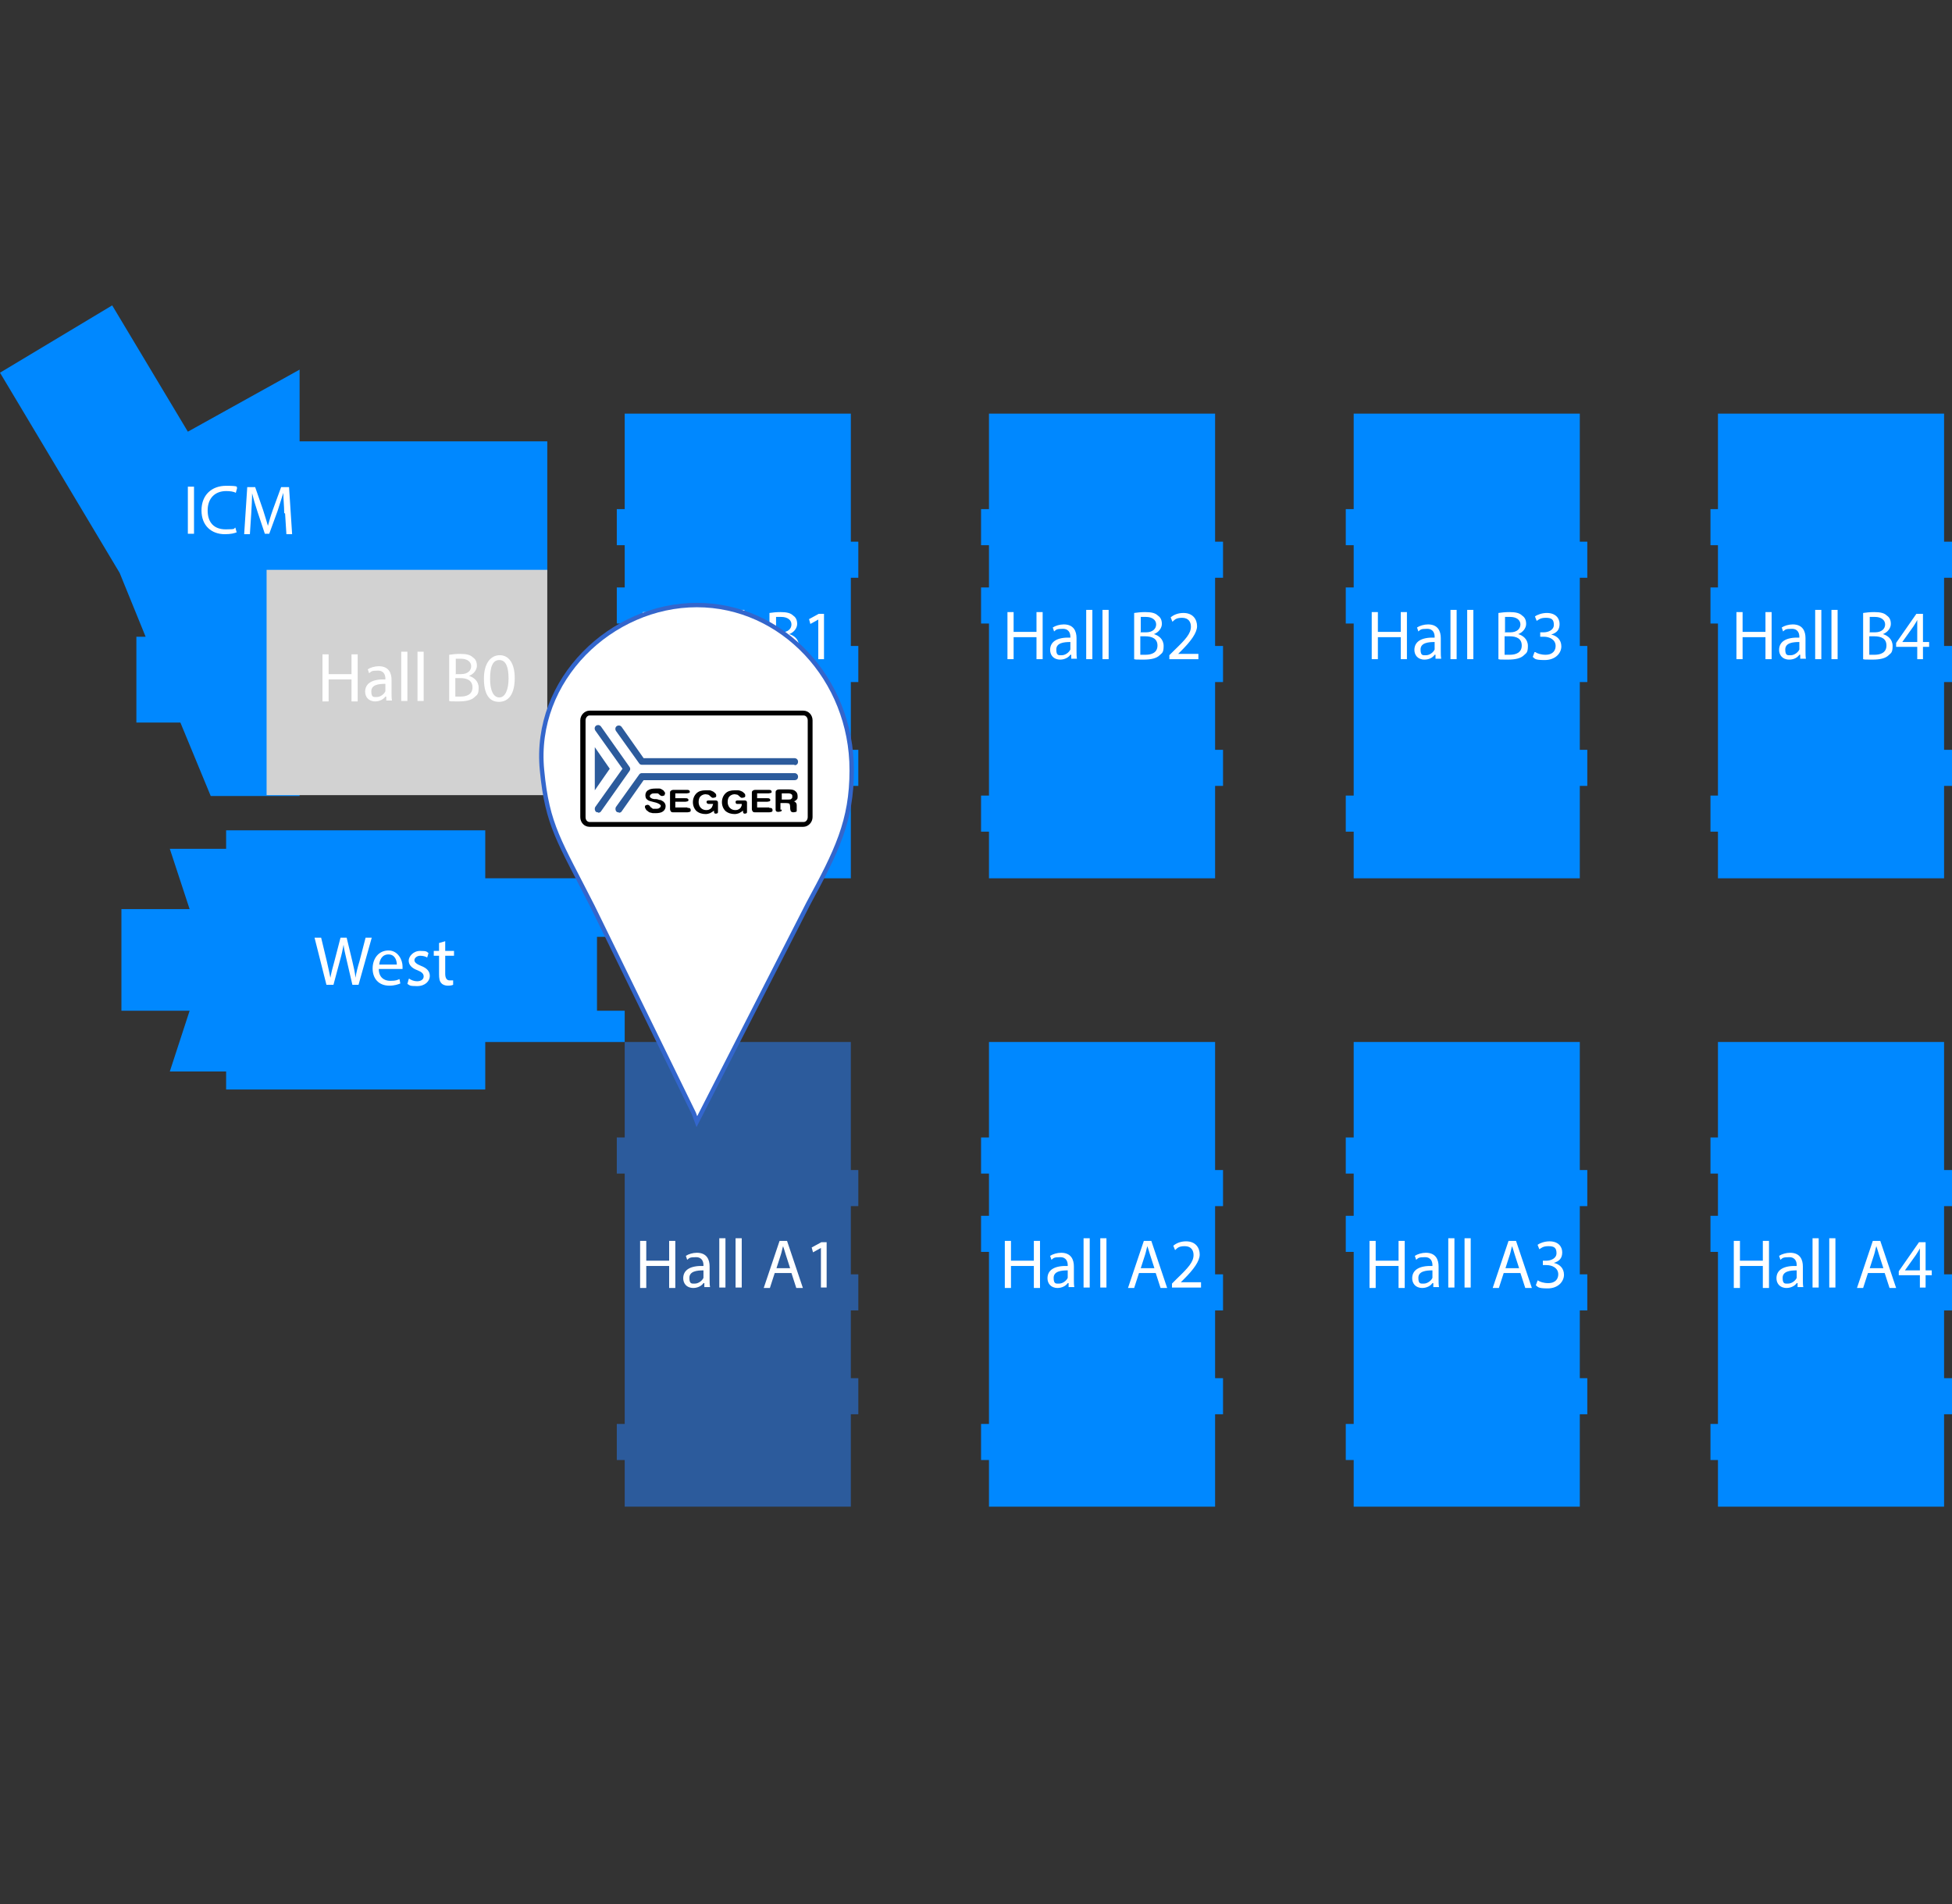 <?xml version="1.0" encoding="UTF-8"?>
<svg xmlns="http://www.w3.org/2000/svg" id="d" width="443.7" height="432.7" viewBox="0 0 443.7 432.7">
  <rect x="0" y="0" width="443.7" height="432.7" fill="#333333" stroke="none"/>
  <polygon points="68.1 100.3 68.1 84 42.7 98.1 25.5 69.4 0 84.7 27.2 130.2 33.1 144.7 31 144.7 31 164.2 41 164.2 47.9 180.9 68.1 180.9 68.1 130 124.4 130 124.4 100.3 68.1 100.3" style="fill:#08f;"></polygon>
  <polygon points="135.7 212.9 135.7 229.7 142 229.7 142 236.8 110.3 236.8 110.3 247.6 51.4 247.6 51.4 243.5 38.6 243.5 43.1 229.7 27.6 229.7 27.6 206.6 43.1 206.6 38.6 192.9 51.4 192.9 51.4 188.7 110.3 188.7 110.3 199.6 142 199.6 142 212.9 135.7 212.9" style="fill:#08f;"></polygon>
  <rect x="224.8" y="94" width="51.4" height="105.6" style="fill:#08f;"></rect>
  <rect x="237.1" y="170.4" width="40.9" height="8.2" style="fill:#08f;"></rect>
  <rect x="237.1" y="146.8" width="40.9" height="8.2" style="fill:#08f;"></rect>
  <rect x="237.1" y="123.1" width="40.9" height="8.2" style="fill:#08f;"></rect>
  <rect x="223" y="180.8" width="40.9" height="8.2" style="fill:#08f;"></rect>
  <rect x="223" y="133.5" width="40.9" height="8.2" style="fill:#08f;"></rect>
  <rect x="223" y="115.7" width="40.9" height="8.2" style="fill:#08f;"></rect>
  <rect x="142" y="94" width="51.4" height="105.6" style="fill:#08f;"></rect>
  <rect x="154.2" y="170.4" width="40.9" height="8.2" style="fill:#08f;"></rect>
  <rect x="154.2" y="146.8" width="40.9" height="8.2" style="fill:#08f;"></rect>
  <rect x="154.2" y="123.1" width="40.9" height="8.2" style="fill:#08f;"></rect>
  <rect x="140.2" y="133.5" width="40.9" height="8.2" style="fill:#08f;"></rect>
  <rect x="140.2" y="180.8" width="40.9" height="8.2" style="fill:#08f;"></rect>
  <rect x="140.2" y="115.7" width="40.9" height="8.2" style="fill:#08f;"></rect>
  <rect x="307.7" y="94" width="51.4" height="105.6" style="fill:#08f;"></rect>
  <rect x="305.9" y="180.8" width="40.9" height="8.2" style="fill:#08f;"></rect>
  <rect x="305.9" y="133.5" width="40.9" height="8.2" style="fill:#08f;"></rect>
  <rect x="305.9" y="115.7" width="40.9" height="8.2" style="fill:#08f;"></rect>
  <rect x="319.9" y="170.4" width="40.9" height="8.2" style="fill:#08f;"></rect>
  <rect x="319.9" y="146.8" width="40.9" height="8.2" style="fill:#08f;"></rect>
  <rect x="319.9" y="123.1" width="40.9" height="8.2" style="fill:#08f;"></rect>
  <rect x="390.5" y="94" width="51.4" height="105.6" style="fill:#08f;"></rect>
  <rect x="388.8" y="180.8" width="40.9" height="8.2" style="fill:#08f;"></rect>
  <rect x="388.8" y="133.5" width="40.9" height="8.2" style="fill:#08f;"></rect>
  <rect x="388.8" y="115.7" width="40.9" height="8.2" style="fill:#08f;"></rect>
  <rect x="402.8" y="170.4" width="40.9" height="8.2" style="fill:#08f;"></rect>
  <rect x="402.8" y="146.8" width="40.9" height="8.2" style="fill:#08f;"></rect>
  <rect x="402.8" y="123.1" width="40.9" height="8.2" style="fill:#08f;"></rect>
  <rect x="224.8" y="236.8" width="51.4" height="105.6" style="fill:#08f;"></rect>
  <rect x="237.1" y="313.2" width="40.9" height="8.2" style="fill:#08f;"></rect>
  <rect x="237.1" y="289.6" width="40.9" height="8.2" style="fill:#08f;"></rect>
  <rect x="237.1" y="265.9" width="40.9" height="8.2" style="fill:#08f;"></rect>
  <rect x="223" y="323.6" width="40.9" height="8.2" style="fill:#08f;"></rect>
  <rect x="223" y="276.3" width="40.9" height="8.2" style="fill:#08f;"></rect>
  <rect x="223" y="258.5" width="40.9" height="8.2" style="fill:#08f;"></rect>
  <rect x="142" y="236.8" width="51.4" height="105.6" style="fill:#2c5b9c;"></rect>
  <rect x="154.2" y="313.2" width="40.9" height="8.2" style="fill:#2c5b9c;"></rect>
  <rect x="154.2" y="289.6" width="40.9" height="8.2" style="fill:#2c5b9c;"></rect>
  <rect x="154.2" y="265.9" width="40.9" height="8.2" style="fill:#2c5b9c;"></rect>
  <rect x="140.2" y="323.6" width="40.9" height="8.2" style="fill:#2c5b9c;"></rect>
  <rect x="140.2" y="258.5" width="40.9" height="8.2" style="fill:#2c5b9c;"></rect>
  <rect x="307.7" y="236.8" width="51.4" height="105.6" style="fill:#08f;"></rect>
  <rect x="305.9" y="323.6" width="40.9" height="8.2" style="fill:#08f;"></rect>
  <rect x="305.9" y="276.3" width="40.9" height="8.2" style="fill:#08f;"></rect>
  <rect x="305.9" y="258.5" width="40.9" height="8.2" style="fill:#08f;"></rect>
  <rect x="319.9" y="313.2" width="40.9" height="8.2" style="fill:#08f;"></rect>
  <rect x="319.9" y="289.6" width="40.9" height="8.2" style="fill:#08f;"></rect>
  <rect x="319.9" y="265.9" width="40.9" height="8.2" style="fill:#08f;"></rect>
  <rect x="390.5" y="236.8" width="51.4" height="105.6" style="fill:#08f;"></rect>
  <rect x="388.8" y="323.6" width="40.9" height="8.2" style="fill:#08f;"></rect>
  <rect x="388.8" y="276.3" width="40.9" height="8.2" style="fill:#08f;"></rect>
  <rect x="388.8" y="258.5" width="40.9" height="8.2" style="fill:#08f;"></rect>
  <rect x="402.8" y="313.2" width="40.9" height="8.2" style="fill:#08f;"></rect>
  <rect x="402.8" y="289.6" width="40.9" height="8.2" style="fill:#08f;"></rect>
  <rect x="402.8" y="265.9" width="40.9" height="8.2" style="fill:#08f;"></rect>
  <rect x="60.6" y="129.5" width="63.8" height="51.2" style="fill:#d2d2d2;"></rect>
  <path d="m146.9,282v4.5h5.2v-4.5h1.4v10.7h-1.4v-5h-5.2v5h-1.4v-10.7h1.4Z" style="fill:#fff;"></path>
  <path d="m160.1,292.6v-1h-.2c-.4.6-1.3,1.1-2.3,1.1-1.6,0-2.3-1.1-2.3-2.2,0-1.9,1.6-2.9,4.6-2.8v-.2c0-.6-.2-1.8-1.7-1.8s-1.5.2-2,.6l-.3-.9c.6-.4,1.6-.7,2.5-.7,2.3,0,2.9,1.6,2.9,3.1v2.9c0,.7,0,1.3.1,1.8h-1.3Zm-.2-3.9c-1.5,0-3.2.2-3.2,1.7s.6,1.3,1.3,1.3,1.6-.6,1.9-1.3c0-.1,0-.3,0-.4v-1.3Z" style="fill:#fff;"></path>
  <path d="m163.5,281.4h1.4v11.2h-1.4v-11.2Z" style="fill:#fff;"></path>
  <path d="m167.2,281.4h1.4v11.2h-1.4v-11.2Z" style="fill:#fff;"></path>
  <path d="m176.1,289.3l-1.1,3.4h-1.4l3.6-10.7h1.7l3.6,10.7h-1.5l-1.1-3.4h-3.8Zm3.5-1.1l-1-3.1c-.2-.7-.4-1.3-.6-1.9h0c-.2.6-.3,1.3-.5,1.9l-1,3.1h3.2Z" style="fill:#fff;"></path>
  <path d="m186.6,283.6h0l-1.8,1-.3-1.1,2.2-1.2h1.2v10.3h-1.3v-9Z" style="fill:#fff;"></path>
  <path d="m74.2,223.8l-2.7-10.7h1.5l1.3,5.4c.3,1.3.6,2.7.8,3.7h0c.2-1.1.5-2.3.9-3.7l1.4-5.4h1.4l1.3,5.4c.3,1.3.6,2.5.7,3.7h0c.2-1.2.5-2.4.9-3.7l1.4-5.4h1.4l-3,10.7h-1.4l-1.3-5.6c-.3-1.4-.6-2.4-.7-3.5h0c-.2,1.1-.4,2.1-.8,3.5l-1.5,5.6h-1.4Z" style="fill:#fff;"></path>
  <path d="m86.1,220.2c0,1.9,1.2,2.7,2.6,2.7s1.6-.2,2.1-.4l.2,1c-.5.2-1.3.5-2.5.5-2.4,0-3.8-1.6-3.8-3.9s1.4-4.1,3.6-4.1,3.2,2.2,3.2,3.6,0,.5,0,.6h-5.4Zm4.1-1c0-.9-.4-2.3-1.9-2.3s-2,1.3-2.1,2.3h4.1Z" style="fill:#fff;"></path>
  <path d="m93,222.4c.4.3,1.1.6,1.8.6,1,0,1.5-.5,1.5-1.1s-.4-1-1.4-1.4c-1.4-.5-2-1.3-2-2.2s1-2.2,2.6-2.2,1.5.2,1.9.5l-.3,1c-.3-.2-.9-.4-1.6-.4s-1.3.5-1.3,1,.5.9,1.5,1.3c1.3.5,2,1.2,2,2.3s-1,2.3-2.9,2.3-1.6-.2-2.2-.5l.3-1.1Z" style="fill:#fff;"></path>
  <path d="m101.2,213.9v2.2h2v1.1h-2v4.1c0,.9.3,1.5,1,1.5s.6,0,.8,0v1c-.2.1-.6.2-1.2.2s-1.2-.2-1.5-.6c-.4-.4-.5-1.1-.5-2v-4.2h-1.2v-1.1h1.2v-1.8l1.4-.4Z" style="fill:#fff;"></path>
  <path d="m44.1,110.6v10.7h-1.4v-10.7h1.4Z" style="fill:#fff;"></path>
  <path d="m53.9,120.9c-.5.3-1.5.5-2.8.5-3,0-5.3-1.9-5.3-5.4s2.3-5.6,5.6-5.6,2.2.3,2.5.5l-.3,1.1c-.5-.3-1.3-.4-2.2-.4-2.5,0-4.2,1.6-4.2,4.4s1.5,4.3,4.1,4.3,1.7-.2,2.2-.4l.3,1.1Z" style="fill:#fff;"></path>
  <path d="m64.6,116.6c0-1.5-.2-3.3-.2-4.6h0c-.4,1.2-.8,2.6-1.3,4.1l-1.9,5.2h-1l-1.7-5.1c-.5-1.5-.9-2.9-1.2-4.1h0c0,1.3-.1,3.1-.2,4.7l-.3,4.6h-1.3l.7-10.7h1.8l1.8,5.2c.4,1.3.8,2.5,1.1,3.6h0c.3-1.1.6-2.2,1.1-3.6l1.9-5.2h1.8l.7,10.7h-1.3l-.3-4.7Z" style="fill:#fff;"></path>
  <path d="m229.8,282v4.5h5.2v-4.5h1.4v10.7h-1.4v-5h-5.2v5h-1.4v-10.7h1.4Z" style="fill:#fff;"></path>
  <path d="m242.9,292.6v-1h-.2c-.4.6-1.3,1.1-2.3,1.1-1.6,0-2.3-1.1-2.3-2.2,0-1.9,1.6-2.9,4.6-2.8v-.2c0-.6-.2-1.8-1.7-1.8s-1.5.2-2,.6l-.3-.9c.6-.4,1.6-.7,2.5-.7,2.3,0,2.9,1.6,2.9,3.1v2.9c0,.7,0,1.3.1,1.8h-1.3Zm-.2-3.9c-1.5,0-3.2.2-3.2,1.7s.6,1.3,1.3,1.3,1.6-.6,1.9-1.3c0-.1,0-.3,0-.4v-1.3Z" style="fill:#fff;"></path>
  <path d="m246.3,281.4h1.4v11.2h-1.4v-11.2Z" style="fill:#fff;"></path>
  <path d="m250.1,281.4h1.4v11.2h-1.4v-11.2Z" style="fill:#fff;"></path>
  <path d="m258.9,289.3l-1.1,3.4h-1.4l3.6-10.7h1.7l3.6,10.7h-1.5l-1.1-3.4h-3.8Zm3.5-1.1l-1-3.1c-.2-.7-.4-1.3-.6-1.9h0c-.2.6-.3,1.3-.5,1.9l-1,3.1h3.2Z" style="fill:#fff;"></path>
  <path d="m266.4,292.6v-.9l1.1-1.1c2.6-2.5,3.8-3.8,3.8-5.4,0-1-.5-2-2-2s-1.7.5-2.2.9l-.4-1c.7-.6,1.7-1,2.9-1,2.2,0,3.1,1.5,3.1,3s-1.4,3.4-3.5,5.5l-.8.8h0s4.6,0,4.6,0v1.2h-6.6Z" style="fill:#fff;"></path>
  <path d="m312.7,282v4.5h5.2v-4.5h1.4v10.7h-1.4v-5h-5.2v5h-1.4v-10.7h1.4Z" style="fill:#fff;"></path>
  <path d="m325.8,292.6v-1h-.2c-.4.6-1.3,1.1-2.3,1.1-1.6,0-2.3-1.1-2.3-2.2,0-1.9,1.6-2.9,4.6-2.8v-.2c0-.6-.2-1.8-1.7-1.8s-1.5.2-2,.6l-.3-.9c.6-.4,1.6-.7,2.5-.7,2.3,0,2.9,1.6,2.9,3.1v2.9c0,.7,0,1.3.1,1.8h-1.3Zm-.2-3.9c-1.5,0-3.2.2-3.2,1.7s.6,1.3,1.3,1.3,1.6-.6,1.9-1.3c0-.1,0-.3,0-.4v-1.3Z" style="fill:#fff;"></path>
  <path d="m329.2,281.4h1.4v11.2h-1.4v-11.2Z" style="fill:#fff;"></path>
  <path d="m332.9,281.4h1.4v11.2h-1.4v-11.2Z" style="fill:#fff;"></path>
  <path d="m341.8,289.3l-1.1,3.4h-1.4l3.6-10.7h1.7l3.6,10.7h-1.5l-1.1-3.4h-3.8Zm3.5-1.1l-1-3.1c-.2-.7-.4-1.3-.6-1.9h0c-.2.6-.3,1.3-.5,1.9l-1,3.1h3.2Z" style="fill:#fff;"></path>
  <path d="m349.6,291c.4.3,1.3.6,2.3.6,1.8,0,2.3-1.1,2.3-2,0-1.4-1.3-2.1-2.7-2.1h-.8v-1h.8c1,0,2.3-.5,2.3-1.7s-.5-1.6-1.8-1.6-1.6.4-2.1.7l-.4-1c.5-.4,1.6-.8,2.7-.8,2,0,2.9,1.2,2.9,2.5s-.6,2-1.9,2.4h0c1.3.3,2.3,1.2,2.3,2.7s-1.3,3.1-3.7,3.1-2.2-.4-2.7-.7l.4-1.1Z" style="fill:#fff;"></path>
  <path d="m395.5,282v4.5h5.2v-4.5h1.4v10.7h-1.4v-5h-5.2v5h-1.4v-10.7h1.4Z" style="fill:#fff;"></path>
  <path d="m408.6,292.6v-1h-.2c-.4.6-1.3,1.1-2.3,1.1-1.6,0-2.3-1.1-2.3-2.2,0-1.9,1.6-2.9,4.6-2.8v-.2c0-.6-.2-1.8-1.7-1.8s-1.5.2-2,.6l-.3-.9c.6-.4,1.6-.7,2.5-.7,2.3,0,2.9,1.6,2.9,3.1v2.9c0,.7,0,1.3.1,1.8h-1.3Zm-.2-3.9c-1.5,0-3.2.2-3.2,1.7s.6,1.3,1.3,1.3,1.6-.6,1.9-1.3c0-.1,0-.3,0-.4v-1.3Z" style="fill:#fff;"></path>
  <path d="m412,281.4h1.4v11.2h-1.4v-11.2Z" style="fill:#fff;"></path>
  <path d="m415.8,281.4h1.4v11.2h-1.4v-11.2Z" style="fill:#fff;"></path>
  <path d="m424.6,289.3l-1.1,3.4h-1.4l3.6-10.7h1.7l3.6,10.7h-1.5l-1.1-3.4h-3.8Zm3.5-1.1l-1-3.1c-.2-.7-.4-1.3-.6-1.9h0c-.2.6-.3,1.3-.5,1.9l-1,3.1h3.2Z" style="fill:#fff;"></path>
  <path d="m436.4,292.6v-2.8h-4.8v-.9l4.6-6.6h1.5v6.4h1.4v1.1h-1.4v2.8h-1.3Zm0-3.9v-3.4c0-.5,0-1.1,0-1.6h0c-.3.6-.6,1-.9,1.5l-2.5,3.5h0s3.4,0,3.4,0Z" style="fill:#fff;"></path>
  <path d="m147.5,139.1v4.5h5.2v-4.5h1.4v10.7h-1.4v-5h-5.2v5h-1.4v-10.7h1.4Z" style="fill:#fff;"></path>
  <path d="m160.6,149.8v-1h-.2c-.4.6-1.3,1.1-2.3,1.1-1.6,0-2.3-1.1-2.3-2.2,0-1.9,1.6-2.9,4.6-2.8v-.2c0-.6-.2-1.8-1.7-1.8s-1.5.2-2,.6l-.3-.9c.6-.4,1.6-.7,2.5-.7,2.3,0,2.9,1.6,2.9,3.1v2.9c0,.7,0,1.3.1,1.8h-1.3Zm-.2-3.9c-1.5,0-3.2.2-3.2,1.7s.6,1.3,1.3,1.3,1.6-.6,1.9-1.3c0-.1,0-.3,0-.4v-1.3Z" style="fill:#fff;"></path>
  <path d="m164,138.6h1.4v11.2h-1.4v-11.2Z" style="fill:#fff;"></path>
  <path d="m167.8,138.6h1.4v11.2h-1.4v-11.2Z" style="fill:#fff;"></path>
  <path d="m174.9,139.3c.6-.1,1.6-.2,2.5-.2,1.4,0,2.3.2,2.9.8.6.4.9,1,.9,1.9s-.7,1.9-1.8,2.3h0c1,.3,2.2,1.1,2.2,2.7s-.4,1.6-.9,2.1c-.7.7-1.9,1-3.7,1s-1.7,0-2.1-.1v-10.5Zm1.4,4.4h1.3c1.5,0,2.3-.8,2.3-1.8s-.9-1.7-2.3-1.7-1,0-1.2,0v3.4Zm0,5.1c.3,0,.7,0,1.2,0,1.4,0,2.7-.5,2.7-2.1s-1.3-2.1-2.8-2.1h-1.1v4.1Z" style="fill:#fff;"></path>
  <path d="m186,140.8h0l-1.8,1-.3-1.1,2.2-1.2h1.2v10.3h-1.3v-9Z" style="fill:#fff;"></path>
  <path d="m74.7,148.7v4.5h5.2v-4.5h1.4v10.7h-1.4v-5h-5.2v5h-1.4v-10.7h1.4Z" style="fill:#fff;"></path>
  <path d="m87.8,159.3v-1h-.2c-.4.6-1.3,1.1-2.3,1.1-1.6,0-2.3-1.1-2.3-2.2,0-1.9,1.6-2.9,4.6-2.8v-.2c0-.6-.2-1.8-1.7-1.8s-1.5.2-2,.6l-.3-.9c.6-.4,1.6-.7,2.5-.7,2.3,0,2.9,1.6,2.9,3.1v2.9c0,.7,0,1.3.1,1.8h-1.3Zm-.2-3.9c-1.5,0-3.2.2-3.2,1.7s.6,1.3,1.3,1.3,1.6-.6,1.9-1.3c0-.1,0-.3,0-.4v-1.3Z" style="fill:#fff;"></path>
  <path d="m91.2,148.1h1.4v11.2h-1.4v-11.2Z" style="fill:#fff;"></path>
  <path d="m94.9,148.1h1.4v11.2h-1.4v-11.2Z" style="fill:#fff;"></path>
  <path d="m102.1,148.8c.6-.1,1.6-.2,2.5-.2,1.4,0,2.3.2,2.9.8.6.4.9,1,.9,1.9s-.7,1.9-1.8,2.3h0c1,.3,2.2,1.1,2.2,2.7s-.4,1.6-.9,2.1c-.7.7-1.9,1-3.7,1s-1.7,0-2.1-.1v-10.5Zm1.4,4.4h1.3c1.5,0,2.3-.8,2.3-1.8s-.9-1.7-2.3-1.7-1,0-1.2,0v3.4Zm0,5.1c.3,0,.7,0,1.2,0,1.4,0,2.7-.5,2.7-2.1s-1.3-2.1-2.8-2.1h-1.1v4.1Z" style="fill:#fff;"></path>
  <path d="m117,154.1c0,3.5-1.3,5.4-3.6,5.4s-3.4-1.9-3.4-5.3c0-3.4,1.5-5.3,3.6-5.3s3.4,1.9,3.4,5.2Zm-5.6.2c0,2.7.8,4.2,2.1,4.2s2.1-1.7,2.1-4.3-.6-4.2-2.1-4.2-2.1,1.5-2.1,4.3Z" style="fill:#fff;"></path>
  <path d="m230.4,139.1v4.5h5.2v-4.5h1.4v10.7h-1.4v-5h-5.2v5h-1.4v-10.7h1.4Z" style="fill:#fff;"></path>
  <path d="m243.5,149.8v-1h-.2c-.4.6-1.3,1.1-2.3,1.1-1.6,0-2.3-1.1-2.3-2.2,0-1.9,1.6-2.9,4.6-2.8v-.2c0-.6-.2-1.8-1.7-1.8s-1.5.2-2,.6l-.3-.9c.6-.4,1.6-.7,2.5-.7,2.3,0,2.9,1.6,2.9,3.1v2.9c0,.7,0,1.3.1,1.8h-1.3Zm-.2-3.9c-1.5,0-3.2.2-3.2,1.7s.6,1.3,1.3,1.3,1.6-.6,1.9-1.3c0-.1,0-.3,0-.4v-1.3Z" style="fill:#fff;"></path>
  <path d="m246.9,138.6h1.4v11.2h-1.4v-11.2Z" style="fill:#fff;"></path>
  <path d="m250.6,138.6h1.4v11.2h-1.4v-11.2Z" style="fill:#fff;"></path>
  <path d="m257.8,139.3c.6-.1,1.6-.2,2.5-.2,1.4,0,2.3.2,2.9.8.6.4.9,1,.9,1.9s-.7,1.9-1.8,2.3h0c1,.3,2.2,1.1,2.2,2.7s-.4,1.6-.9,2.1c-.7.7-1.9,1-3.7,1s-1.7,0-2.1-.1v-10.5Zm1.4,4.4h1.3c1.5,0,2.3-.8,2.3-1.8s-.9-1.7-2.3-1.7-1,0-1.2,0v3.4Zm0,5.1c.3,0,.7,0,1.2,0,1.4,0,2.7-.5,2.7-2.1s-1.3-2.1-2.8-2.1h-1.1v4.1Z" style="fill:#fff;"></path>
  <path d="m265.8,149.8v-.9l1.1-1.1c2.6-2.5,3.8-3.8,3.8-5.4,0-1-.5-2-2-2s-1.7.5-2.2.9l-.4-1c.7-.6,1.7-1,2.9-1,2.2,0,3.1,1.5,3.1,3s-1.4,3.4-3.5,5.5l-.8.8h0s4.6,0,4.6,0v1.2h-6.6Z" style="fill:#fff;"></path>
  <path d="m313.2,139.1v4.5h5.2v-4.5h1.4v10.7h-1.4v-5h-5.2v5h-1.4v-10.7h1.4Z" style="fill:#fff;"></path>
  <path d="m326.3,149.8v-1h-.2c-.4.6-1.2,1.1-2.3,1.1-1.6,0-2.3-1.1-2.3-2.2,0-1.9,1.6-2.9,4.6-2.8v-.2c0-.6-.2-1.8-1.7-1.8s-1.5.2-2,.6l-.3-.9c.6-.4,1.6-.7,2.5-.7,2.3,0,2.9,1.6,2.9,3.1v2.9c0,.7,0,1.3.1,1.8h-1.3Zm-.2-3.9c-1.5,0-3.2.2-3.2,1.7s.6,1.3,1.3,1.3,1.6-.6,1.9-1.3c0-.1,0-.3,0-.4v-1.3Z" style="fill:#fff;"></path>
  <path d="m329.7,138.6h1.4v11.2h-1.4v-11.2Z" style="fill:#fff;"></path>
  <path d="m333.5,138.6h1.4v11.2h-1.4v-11.2Z" style="fill:#fff;"></path>
  <path d="m340.6,139.3c.6-.1,1.6-.2,2.5-.2,1.4,0,2.3.2,2.9.8.6.4.9,1,.9,1.9s-.7,1.9-1.8,2.3h0c1,.3,2.2,1.1,2.2,2.7s-.4,1.6-.9,2.1c-.7.7-1.9,1-3.7,1s-1.7,0-2.1-.1v-10.5Zm1.4,4.4h1.3c1.5,0,2.3-.8,2.3-1.8s-.9-1.7-2.3-1.7-1,0-1.2,0v3.4Zm0,5.1c.3,0,.7,0,1.2,0,1.4,0,2.7-.5,2.7-2.1s-1.2-2.1-2.8-2.1h-1.1v4.1Z" style="fill:#fff;"></path>
  <path d="m349,148.2c.4.3,1.3.6,2.3.6,1.8,0,2.3-1.1,2.3-2,0-1.4-1.3-2.1-2.7-2.1h-.8v-1h.8c1,0,2.3-.5,2.3-1.7s-.5-1.6-1.8-1.6-1.6.4-2.1.7l-.4-1c.5-.4,1.6-.8,2.7-.8,2,0,2.9,1.2,2.9,2.5s-.6,2-1.9,2.4h0c1.3.3,2.3,1.2,2.3,2.7s-1.3,3.1-3.8,3.1-2.2-.4-2.7-.7l.4-1.1Z" style="fill:#fff;"></path>
  <path d="m396.1,139.1v4.5h5.2v-4.5h1.4v10.7h-1.4v-5h-5.2v5h-1.4v-10.7h1.4Z" style="fill:#fff;"></path>
  <path d="m409.2,149.8v-1h-.2c-.4.6-1.2,1.1-2.3,1.1-1.6,0-2.3-1.1-2.3-2.2,0-1.9,1.6-2.9,4.6-2.8v-.2c0-.6-.2-1.8-1.7-1.8s-1.5.2-2,.6l-.3-.9c.6-.4,1.6-.7,2.5-.7,2.3,0,2.9,1.6,2.9,3.1v2.9c0,.7,0,1.3.1,1.8h-1.3Zm-.2-3.9c-1.5,0-3.2.2-3.2,1.7s.6,1.3,1.3,1.3,1.6-.6,1.9-1.3c0-.1,0-.3,0-.4v-1.3Z" style="fill:#fff;"></path>
  <path d="m412.6,138.6h1.4v11.2h-1.4v-11.2Z" style="fill:#fff;"></path>
  <path d="m416.3,138.6h1.4v11.2h-1.4v-11.2Z" style="fill:#fff;"></path>
  <path d="m423.5,139.3c.6-.1,1.6-.2,2.5-.2,1.4,0,2.3.2,2.9.8.6.4.9,1,.9,1.9s-.7,1.9-1.8,2.3h0c1,.3,2.2,1.1,2.2,2.7s-.4,1.6-.9,2.1c-.7.7-1.9,1-3.7,1s-1.7,0-2.1-.1v-10.5Zm1.4,4.4h1.3c1.5,0,2.3-.8,2.3-1.8s-.9-1.7-2.3-1.7-1,0-1.2,0v3.4Zm0,5.1c.3,0,.7,0,1.2,0,1.4,0,2.7-.5,2.7-2.1s-1.2-2.1-2.8-2.1h-1.1v4.1Z" style="fill:#fff;"></path>
  <path d="m435.8,149.8v-2.8h-4.8v-.9l4.6-6.6h1.5v6.4h1.4v1.1h-1.4v2.8h-1.3Zm0-3.9v-3.4c0-.5,0-1.1,0-1.6h0c-.3.6-.6,1-.9,1.5l-2.5,3.5h0s3.4,0,3.4,0Z" style="fill:#fff;"></path>
  <path d="m193.6,175c0-20.7-15.8-37.5-35.2-37.5s-37.2,16.9-35.2,37.5c1.2,12.7,4,16.2,11.5,31l23,47,.7,1.9,25.3-49.5c6.5-12,9.9-18.8,9.9-30.4Z" style="fill:#fff; stroke:#36c; stroke-miterlimit:10;"></path>
  <path d="m183.6,185.7c0,.6-.4,1.1-.9,1.1,0,0,0,0,0,0h-48.6c0,0-.1,0-.2,0-.5-.1-.8-.5-.8-1.1h0v-22h0c0-.5.3-1,.8-1.1,0,0,.1,0,.2,0h48.6s0,0,0,0c.5,0,.9.5.9,1.1v22Z" style="fill:#fff;"></path>
  <path d="m182.6,161.5h-48.6c-1.1,0-2.1,1-2.1,2.2v22c0,1.2.9,2.2,2.1,2.2h48.6c1.1,0,2.1-1,2.1-2.2v-22c0-1.2-.9-2.2-2.1-2.2Zm1,24.2c0,.6-.4,1.1-.9,1.1,0,0,0,0,0,0h-48.6c0,0-.1,0-.2,0-.5-.1-.8-.5-.8-1.1h0v-22h0c0-.5.3-1,.8-1.1,0,0,.1,0,.2,0h48.6s0,0,0,0c.5,0,.9.5.9,1.1v22Z"></path>
  <path d="m151.1,180.5c0,.1,0,.3-.2.3-.1,0-.2.1-.4.1s-.4-.1-.6-.3c0,0,0,0-.1-.1-.1-.1-.2-.2-.4-.2-.2,0-.4,0-.6,0-.3,0-.6,0-.8.2-.2.1-.3.3-.3.5s.3.5,1,.6c.2,0,.3,0,.4,0,.4,0,.7.2.9.2.2,0,.4.1.5.2.3.1.4.3.6.5.1.2.2.4.2.7,0,.5-.2.9-.6,1.2-.4.3-1,.4-1.7.4s-.7,0-1-.1c-.3,0-.6-.2-.8-.4-.2-.1-.3-.2-.4-.4-.1-.2-.2-.3-.2-.5s0-.3.2-.4c.1,0,.2-.1.4-.1s.4.1.6.4c0,0,.1.2.2.2.1.1.3.2.4.3.2,0,.4,0,.6,0,.4,0,.7,0,.9-.2.2-.1.3-.3.3-.5s-.5-.6-1.5-.8c0,0,0,0,0,0-.8-.2-1.3-.3-1.6-.6-.3-.2-.4-.6-.4-1s.2-.9.6-1.1c.4-.3,1-.4,1.7-.4s.6,0,.9,0c.3,0,.5.2.7.3.2.1.3.2.4.4.1.1.2.3.2.4Z" style="fill-rule:evenodd;"></path>
  <path d="m156.3,183.6c.2,0,.4,0,.5.1.1,0,.2.2.2.4s0,.3-.2.4c-.1,0-.3.1-.5.1h-3.2c-.3,0-.5,0-.6-.2-.1-.1-.2-.3-.2-.6v-3.5c0-.3,0-.5.2-.6.1-.1.3-.2.6-.2h3c.2,0,.4,0,.5.1.1,0,.2.2.2.3s0,.3-.2.3c-.1,0-.3.1-.5.1h-2.6v1.1h2.3c.2,0,.4,0,.5.1.1,0,.2.2.2.3s0,.2-.2.3c-.1,0-.3.1-.5.1h-2.3v1.3h2.7Z" style="fill-rule:evenodd;"></path>
  <path d="m162.1,182.7h-.9c-.2,0-.3,0-.4-.1-.1,0-.2-.2-.2-.3s0-.2.1-.3c0,0,.2-.1.4-.1h1.3c.3,0,.5,0,.6.1.1,0,.2.2.2.4v2c0,.2,0,.3-.1.4,0,0-.2.1-.3.1s-.2,0-.3,0c0,0-.1-.1-.2-.3v-.4c-.3.3-.6.4-.9.6-.3.1-.6.2-1,.2-.8,0-1.5-.2-2.1-.7-.5-.5-.8-1.2-.8-2s.3-1.5.8-2c.5-.5,1.2-.7,2.1-.7s.5,0,.8,0c.3,0,.5.1.7.2.3.1.5.3.7.5.2.2.2.3.2.5s0,.3-.2.4c-.1,0-.2.1-.4.1s-.2,0-.3,0c0,0-.2-.1-.4-.3-.2-.2-.3-.3-.5-.4-.2,0-.4-.1-.6-.1-.5,0-.9.2-1.2.5-.3.3-.4.8-.4,1.3s.2,1,.5,1.3c.3.3.7.5,1.2.5s.7-.1,1-.3c.3-.2.4-.5.5-.8Z" style="fill-rule:evenodd;"></path>
  <path d="m168.6,182.7h-.9c-.2,0-.3,0-.4-.1,0,0-.1-.2-.1-.3s0-.2.1-.3c0,0,.2-.1.4-.1h1.3c.3,0,.5,0,.6.1.1,0,.2.2.2.4v2c0,.2,0,.3-.1.4,0,0-.2.1-.3.1s-.2,0-.3,0c0,0-.1-.1-.2-.3v-.4c-.3.3-.6.4-.9.6-.3.1-.6.2-1,.2-.8,0-1.5-.2-2.1-.7-.5-.5-.8-1.2-.8-2s.3-1.5.8-2c.5-.5,1.2-.7,2.1-.7s.5,0,.8,0c.2,0,.5.1.7.2.3.1.5.3.7.5.2.2.2.3.2.5s0,.3-.2.4c-.1,0-.2.1-.4.1s-.2,0-.3,0c0,0-.2-.1-.4-.3-.2-.2-.3-.3-.5-.4-.2,0-.4-.1-.6-.1-.5,0-.9.2-1.2.5-.3.3-.4.8-.4,1.3s.2,1,.5,1.3c.3.3.7.5,1.2.5s.7-.1,1-.3c.3-.2.4-.5.5-.8Z" style="fill-rule:evenodd;"></path>
  <path d="m174.9,183.6c.2,0,.4,0,.5.1.1,0,.2.2.2.4s0,.3-.2.4c-.1,0-.3.1-.5.1h-3.2c-.3,0-.5,0-.6-.2-.1-.1-.2-.3-.2-.6v-3.5c0-.3,0-.5.2-.6.1-.1.3-.2.6-.2h3c.2,0,.4,0,.5.1.1,0,.2.2.2.3s0,.3-.2.3c-.1,0-.3.1-.5.1h-2.6v1.1h2.3c.2,0,.4,0,.5.1.1,0,.2.2.2.3s0,.2-.2.3c-.1,0-.3.1-.5.1h-2.3v1.3h2.7Z" style="fill-rule:evenodd;"></path>
  <path d="m177.7,180.3v1.4h1.5c.3,0,.6,0,.7-.2.2-.1.2-.3.2-.5s0-.4-.2-.5c-.1-.1-.4-.2-.6-.2h-1.5Zm0,3.7c0,.2,0,.3-.2.4-.1,0-.3.1-.5.1s-.4,0-.5-.1c-.1,0-.2-.2-.2-.4v-3.8c0-.3,0-.5.2-.6.1-.1.3-.2.6-.2h2.2c.7,0,1.2.1,1.5.4.3.2.5.6.5,1.1s0,.6-.2.8c-.2.2-.4.4-.7.4.2,0,.4.2.5.3.1.1.2.3.2.6,0,0,0,.2,0,.4,0,.2,0,.3,0,.3,0,0,0,.2,0,.3,0,.1,0,.2,0,.2,0,.1,0,.3-.2.3-.1,0-.3.1-.5.1s-.4,0-.6-.2c-.1-.1-.2-.4-.2-1,0-.4-.1-.7-.2-.8-.1,0-.3-.1-.7-.1h-1.3v1.5Z" style="fill-rule:evenodd;"></path>
  <g id="e">
    <polygon points="135.2 169.8 138.6 174.7 135.2 179.6 135.2 169.8" style="fill:#2c5b9c; fill-rule:evenodd;"></polygon>
    <path d="m135.9,184.6c-.2,0-.3,0-.4-.1-.3-.2-.4-.7-.2-1.1l6.2-8.7-6.2-8.7c-.2-.3-.2-.8.2-1.1.3-.2.8-.2,1.1.2l6.5,9.2c.2.3.2.6,0,.9l-6.5,9.2c-.1.2-.4.3-.6.3Z" style="fill:#2c5b9c;"></path>
    <path d="m180.6,173.8h-34.7c-.2,0-.5-.1-.6-.3l-5.3-7.4c-.2-.3-.2-.8.2-1.1.3-.2.8-.2,1.1.2l5,7.1h34.3c.4,0,.8.3.8.8s-.3.8-.8.8Z" style="fill:#2c5b9c;"></path>
    <path d="m140.6,184.6c-.2,0-.3,0-.4-.1-.3-.2-.4-.7-.2-1.1l5.3-7.4c.1-.2.4-.3.6-.3h34.7c.4,0,.8.3.8.8s-.3.8-.8.8h-34.3l-5,7.1c-.1.2-.4.3-.6.3Z" style="fill:#2c5b9c;"></path>
  </g>
</svg>
